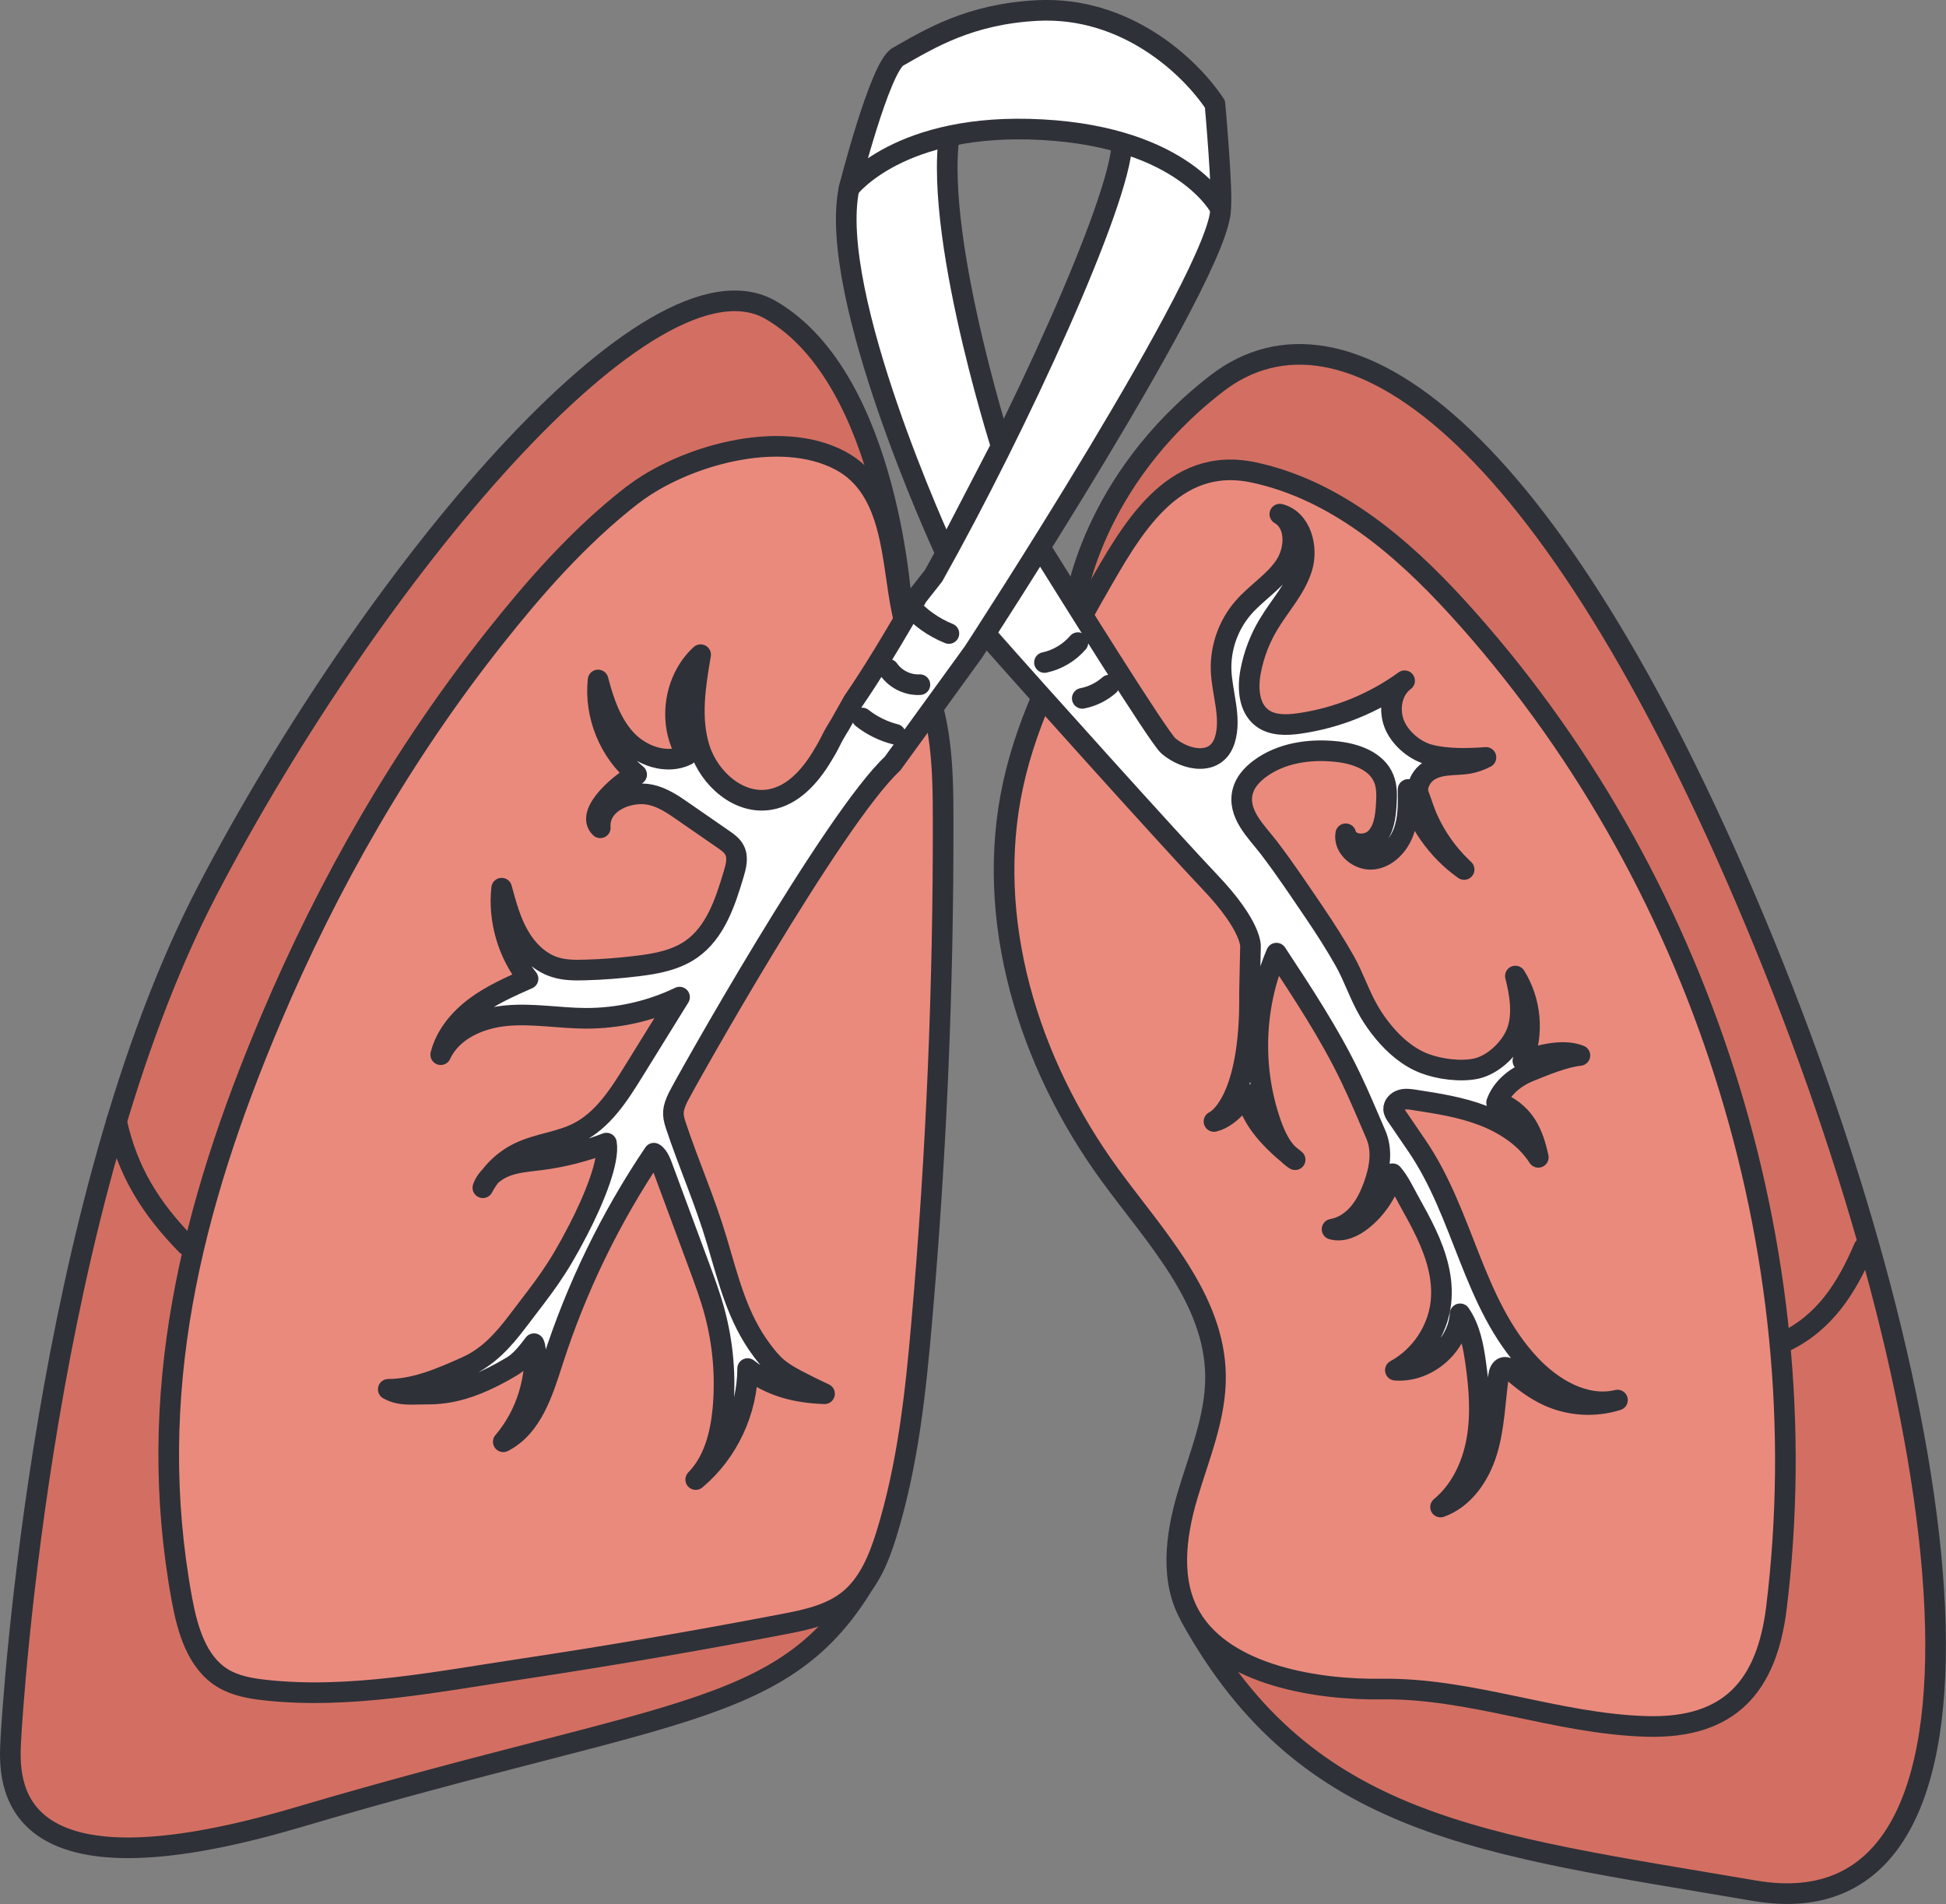<?xml version="1.0" encoding="UTF-8"?>
<svg id="_圖層_2" data-name="圖層 2" xmlns="http://www.w3.org/2000/svg" viewBox="0 0 179.18 175.31">
  <rect x="0" y="0" width="179.18" height="175.31" fill="#808080" stroke="none"/>
  <g id="_圖層_1-2" data-name="圖層 1">
    <g>
      <path d="M86.84,50.4s-10.71-23.26-8.66-33.06c.17-.79,4.69-12.89,17.57-12.71,0,0-5.34-2.61-7.95,5.95-2.61,8.56,4.39,30.51,4.39,30.51l-4.29,8.26" style="fill: #fff; stroke: #2e3138; stroke-linecap: round; stroke-linejoin: round; stroke-width: 1.9px;"/>
      <path d="M98.96,55.7s1.4-11.38,13.07-20.39c11.67-9.01,30.5,3.99,49.53,49.43,19.04,45.44,25.18,93.64,0,89.35-25.18-4.3-41.2-5.82-51.92-25.17l18.76-18.89-1.75-25.61-27.7-48.73Z" style="fill: #d36f62;"/>
      <path d="M83.07,56.35s-1.02-21.34-12.08-27.79c-11.05-6.45-36.84,24.56-51.89,53.42C4.06,110.85,1.16,156.98.99,160.28c-.2,3.79-.6,15.04,26.4,7.06,35.79-10.58,45.65-9.05,53.22-23.41" style="fill: #d36f62;"/>
      <path d="M98.96,55.7s1.4-11.38,13.07-20.39c11.67-9.01,30.5,3.99,49.53,49.43,19.04,45.44,25.18,93.64,0,89.35-25.18-4.3-41.2-5.82-51.92-25.17l18.76-18.89-1.75-25.61-27.7-48.73Z" style="fill: none; stroke: #2e3138; stroke-linecap: round; stroke-linejoin: round; stroke-width: 1.9px;"/>
      <path d="M83.07,56.35s-1.02-21.34-12.08-27.79c-11.05-6.45-36.84,24.56-51.89,53.42C4.06,110.85,1.16,156.98.99,160.28c-.2,3.79-.6,15.04,26.4,7.06,35.79-10.58,45.65-9.05,53.22-23.41" style="fill: none; stroke: #2e3138; stroke-linecap: round; stroke-linejoin: round; stroke-width: 1.9px;"/>
      <path d="M58.25,45.56c-5.04,3.9-9.24,8.79-12.62,13.05-8.5,10.7-15.39,22.69-20.7,35.26-7.31,17.28-11.65,34.54-8.18,53.39.51,2.77,1.37,5.81,3.78,7.27,1.15.69,2.51.93,3.84,1.08,7.79.87,15.92-.78,23.61-1.93,8.05-1.21,16.08-2.59,24.07-4.12,2.15-.41,4.38-.87,6.09-2.24,1.85-1.49,2.79-3.82,3.49-6.09,1.96-6.35,2.68-13.02,3.25-19.64,1.34-15.35,1.99-30.76,1.96-46.16,0-4.6-.12-9.39-2.15-13.52-.7-1.43-1.2-3.6-1.62-5.55-1-4.65-.74-11.29-5.67-13.94-5.66-3.04-14.62-.36-19.15,3.15Z" style="fill: #ea8a7d; stroke: #2e3138; stroke-linecap: round; stroke-linejoin: round; stroke-width: 1.9px;"/>
      <path d="M100.82,54.62c-3.16,5.57-6.16,11.33-7.53,17.59-2.72,12.43,1.4,25.68,8.9,35.96,4.18,5.73,9.63,11.38,9.73,18.47.05,3.83-1.52,7.46-2.6,11.13-1.08,3.67-1.61,7.86.34,11.15,3.22,5.44,11.87,6.68,17.52,6.6,8.3-.12,16.2,3.22,24.48,3.44,7.61.2,11.02-3.7,11.91-10.94,4.04-33-6.99-67.54-29.4-92.1-5.09-5.57-11.17-10.8-18.73-12.42-7.54-1.61-11.29,5.29-14.61,11.12Z" style="fill: #ea8a7d; stroke: #2e3138; stroke-linecap: round; stroke-linejoin: round; stroke-width: 1.9px;"/>
      <path d="M90.73,58.33c4.37,4.97,17.41,19.46,20.61,22.81,4.02,4.21,3.8,6.05,3.8,6.05l-.09,4.17c.15,10.46-3.27,11.9-3.27,11.9,1.75-.44,2.95-2.56,2.95-2.56.4,2.46,2.55,4.55,4.52,6.08-1.14-.73-1.77-2.04-2.22-3.32-1.78-5.05-1.6-10.77.5-15.7,2.44,3.71,4.9,7.43,6.82,11.43.83,1.72,1.56,3.49,2.32,5.24.66,1.51.37,3.18-.18,4.71-.33.92-.76,1.82-1.39,2.56s-1.49,1.32-2.45,1.48c.96.28,1.99-.21,2.77-.83,1.36-1.08,2.36-2.6,2.8-4.28.63.73,1.07,1.7,1.54,2.54.55.99,1.1,1.98,1.58,3.01.92,1.97,1.58,4.13,1.33,6.33-.29,2.58-1.91,4.97-4.19,6.21,2.93.23,5.79-2.26,5.96-5.19.91,1.32,1.22,2.96,1.44,4.55.33,2.35.51,4.76.09,7.1s-1.5,4.63-3.33,6.14c2.18-.78,3.62-2.93,4.29-5.15.67-2.22.72-4.57,1.04-6.87.05-.35.17-.77.52-.84.26-.05.49.14.69.31,1.03.91,2.13,1.75,3.38,2.32,1.98.9,4.3,1.04,6.37.38-2.96.72-5.99-1.06-8.07-3.29-5.29-5.68-6.04-13.76-10.42-20.16-.61-.89-1.22-1.79-1.83-2.68-.14-.2-.28-.41-.29-.65-.02-.4.32-.74.7-.86.38-.12.79-.06,1.19,0,2.14.33,4.3.66,6.33,1.44,2.02.77,3.93,2.03,5.1,3.85-.23-1.06-.54-2.12-1.13-3.03-.59-.91-1.65-1.81-2.71-2.01.49-1.36,1.71-2.34,3.05-2.88,1.34-.54,3.19-1.31,4.62-1.46-1.53-.62-3.69-.05-5.25.49,1.02-2.51.75-5.5-.69-7.8.43,1.66.76,3.72.05,5.35-.61,1.39-2.1,2.81-3.61,3.16-1.44.33-3.47.06-4.83-.47-1.48-.57-2.73-1.65-3.74-2.87-.5-.6-.95-1.24-1.34-1.91-.87-1.48-1.39-3.13-2.23-4.63-.84-1.49-1.76-2.93-2.72-4.35-1.39-2.05-2.78-4.14-4.28-6.1-1.13-1.48-2.95-3.13-2.4-5.2.22-.84.84-1.52,1.53-2.04,1.98-1.49,4.62-1.87,7.08-1.61,1.76.18,3.73.86,4.38,2.51.3.75.27,1.58.22,2.39-.07,1.11-.21,2.32-1.01,3.1s-2.46.65-2.72-.43c-.23,1.3,1.19,2.48,2.5,2.34s2.36-1.26,2.82-2.5.44-2.6.42-3.92c.81,2.95,2.66,5.6,5.16,7.37-.08-.07-.15-.14-.23-.22-1.26-1.22-2.3-2.67-3.04-4.26-.37-.78-.61-1.6-.91-2.4-.27-.71.15-1.56.71-2.03.52-.43,1.21-.61,1.88-.68.67-.08,1.35-.06,2.02-.18.55-.1,1.08-.29,1.58-.55-1.66.12-3.57.17-5.19-.25-1.28-.33-2.55-1.37-3.13-2.55-.7-1.41-.44-3.33.83-4.26-2.85,2.07-6.2,3.43-9.68,3.93-1.18.17-2.5.21-3.45-.51-1.24-.95-1.34-2.79-1.04-4.33.29-1.51.85-2.98,1.65-4.3,1.03-1.72,2.47-3.24,3.07-5.16.6-1.92-.1-4.48-2.04-4.97,1.57.9,1.46,3.31.44,4.8-1.02,1.49-2.64,2.46-3.82,3.83-1.34,1.55-2.08,3.61-2.03,5.66.05,2.09.99,4.42.35,6.49-.75,2.45-3.54,1.95-5.19.57-.89-.74-9.42-14.46-11.8-18.27" style="fill: #fff; stroke: #2e3138; stroke-linecap: round; stroke-linejoin: round; stroke-width: 1.9px;"/>
      <path d="M112.37,19.2c-.08-3.19-2.21-7.3-4.26-9.74-2.06-2.44-3.42-5.59-12.35-4.83,2.17.06,5.65-.04,7.32,3.08,1.03,1.92.29,3.26.23,5.43-.15,5.44-9.6,26.06-17.35,39.87l-1.48,1.88c-2.15,3.8-4.18,7.14-5.92,9.67l-1.2,2.13c-1.12,1.81-.62,1.24-1.72,3.04-1.1,1.8-2.67,3.54-4.75,3.89-2.87.49-5.59-1.93-6.47-4.7-.88-2.77-.4-5.77.09-8.64-2.49,2.28-3.05,6.38-1.27,9.24-1.84.91-4.17.09-5.57-1.4-1.4-1.5-2.08-3.52-2.6-5.51-.35,3.25,1.03,6.64,3.55,8.71-1.15.46-4.86,3.47-3.35,4.9-.18-2.32,2.66-3.47,4.64-3.04,1.11.24,2.08.9,3.01,1.55,1.22.85,2.44,1.69,3.67,2.54.41.28.83.58,1.05,1.02.34.67.13,1.48-.09,2.21-.77,2.58-1.68,5.34-3.88,6.89-1.45,1.02-3.25,1.35-5.01,1.56-1.58.19-3.17.32-4.76.36-.94.03-1.91.03-2.81-.26-1.46-.46-2.6-1.64-3.35-2.97-.75-1.33-1.15-2.83-1.55-4.3-.32,2.95.58,6.02,2.43,8.34-1.69.75-3.39,1.5-4.86,2.6-1.48,1.1-2.73,2.61-3.18,4.39,1.02-2.23,3.58-3.36,6.02-3.59,2.44-.23,4.89.23,7.33.24,2.98.01,5.96-.66,8.64-1.95-1.41,2.28-2.82,4.55-4.23,6.83-1.36,2.2-2.83,4.5-5.14,5.66-1.69.85-3.67,1-5.38,1.82-1.43.68-2.62,1.84-3.36,3.24.34-.98,1.26-1.66,2.23-2.01.97-.35,2.02-.42,3.05-.55,2.09-.26,4.14-.79,6.1-1.55.28,1.66-1.13,5.15-2.6,7.99-2.04,3.94-3.07,5.1-5.61,8.45-1.33,1.75-2.7,3.27-4.73,4.17-2.28,1.02-4.65,2.05-7.15,2.06.78.46,1.73.49,2.63.45,1.55-.06,3.91.35,8.77-2.57.83-.5,1.43-1.31,2.02-2.08.28.57.07,1.71,0,2.33-.08.82-.25,1.62-.49,2.41-.48,1.57-1.27,3.04-2.34,4.29,2.65-1.35,3.64-4.56,4.55-7.39,2.18-6.79,5.33-13.27,9.32-19.18.45.26.69,1.01.87,1.5,1.09,2.94,2.18,5.88,3.27,8.82.52,1.41,1.05,2.83,1.44,4.28.79,2.92,1.05,5.98.77,8.99-.22,2.34-.85,4.78-2.5,6.46,2.98-2.49,4.77-6.33,4.78-10.22,2.12,1.65,4.47,2.23,7.08,2.32-.85-.39-1.7-.81-2.53-1.25-.62-.33-1.23-.67-1.77-1.12-.57-.47-1.04-1.06-1.48-1.65-2.25-3.01-3.05-6.44-4.12-10.02-1.12-3.78-2.55-6.94-3.8-10.69-.34-1.02-.28-1.52.19-2.52.5-1.06,14.31-25.69,19.77-30.77l7.44-10.26s22.92-35.14,22.77-40.88Z" style="fill: #fff; stroke: #2e3138; stroke-linecap: round; stroke-linejoin: round; stroke-width: 1.9px;"/>
      <path d="M79.39,66.11c.9.71,1.94,1.22,3.05,1.5" style="fill: none; stroke: #2e3138; stroke-linecap: round; stroke-linejoin: round; stroke-width: 1.9px;"/>
      <path d="M81.82,61.63c.64.92,1.77,1.47,2.88,1.41" style="fill: none; stroke: #2e3138; stroke-linecap: round; stroke-linejoin: round; stroke-width: 1.9px;"/>
      <path d="M102.13,63.08c-.7.62-1.56,1.04-2.48,1.22" style="fill: none; stroke: #2e3138; stroke-linecap: round; stroke-linejoin: round; stroke-width: 1.9px;"/>
      <path d="M99.25,59.17c-.79.92-1.89,1.58-3.08,1.83" style="fill: none; stroke: #2e3138; stroke-linecap: round; stroke-linejoin: round; stroke-width: 1.9px;"/>
      <path d="M83.67,55.69c1,1.16,2.28,2.07,3.7,2.64" style="fill: none; stroke: #2e3138; stroke-linecap: round; stroke-linejoin: round; stroke-width: 1.9px;"/>
      <path d="M10.73,103.24c1.02,4.63,3.13,8,6.44,11.39" style="fill: none; stroke: #2e3138; stroke-linecap: round; stroke-linejoin: round; stroke-width: 1.9px;"/>
      <path d="M171.62,114.88c-1.61,3.77-3.63,6.91-7.33,8.68" style="fill: none; stroke: #2e3138; stroke-linecap: round; stroke-linejoin: round; stroke-width: 1.9px;"/>
      <path d="M78.18,17.34s2.83-11.16,4.49-12.11c2.96-1.68,6.6-3.93,12.8-4.26,8.19-.43,14.11,5.16,16.4,8.62,0,0,.76,8.48.5,9.61,0,0-3.28-6.54-16.43-7.26-13.15-.72-17.76,5.4-17.76,5.4Z" style="fill: #fff; stroke: #2e3138; stroke-linecap: round; stroke-linejoin: round; stroke-width: 1.9px;"/>
    </g>
  </g>
</svg>